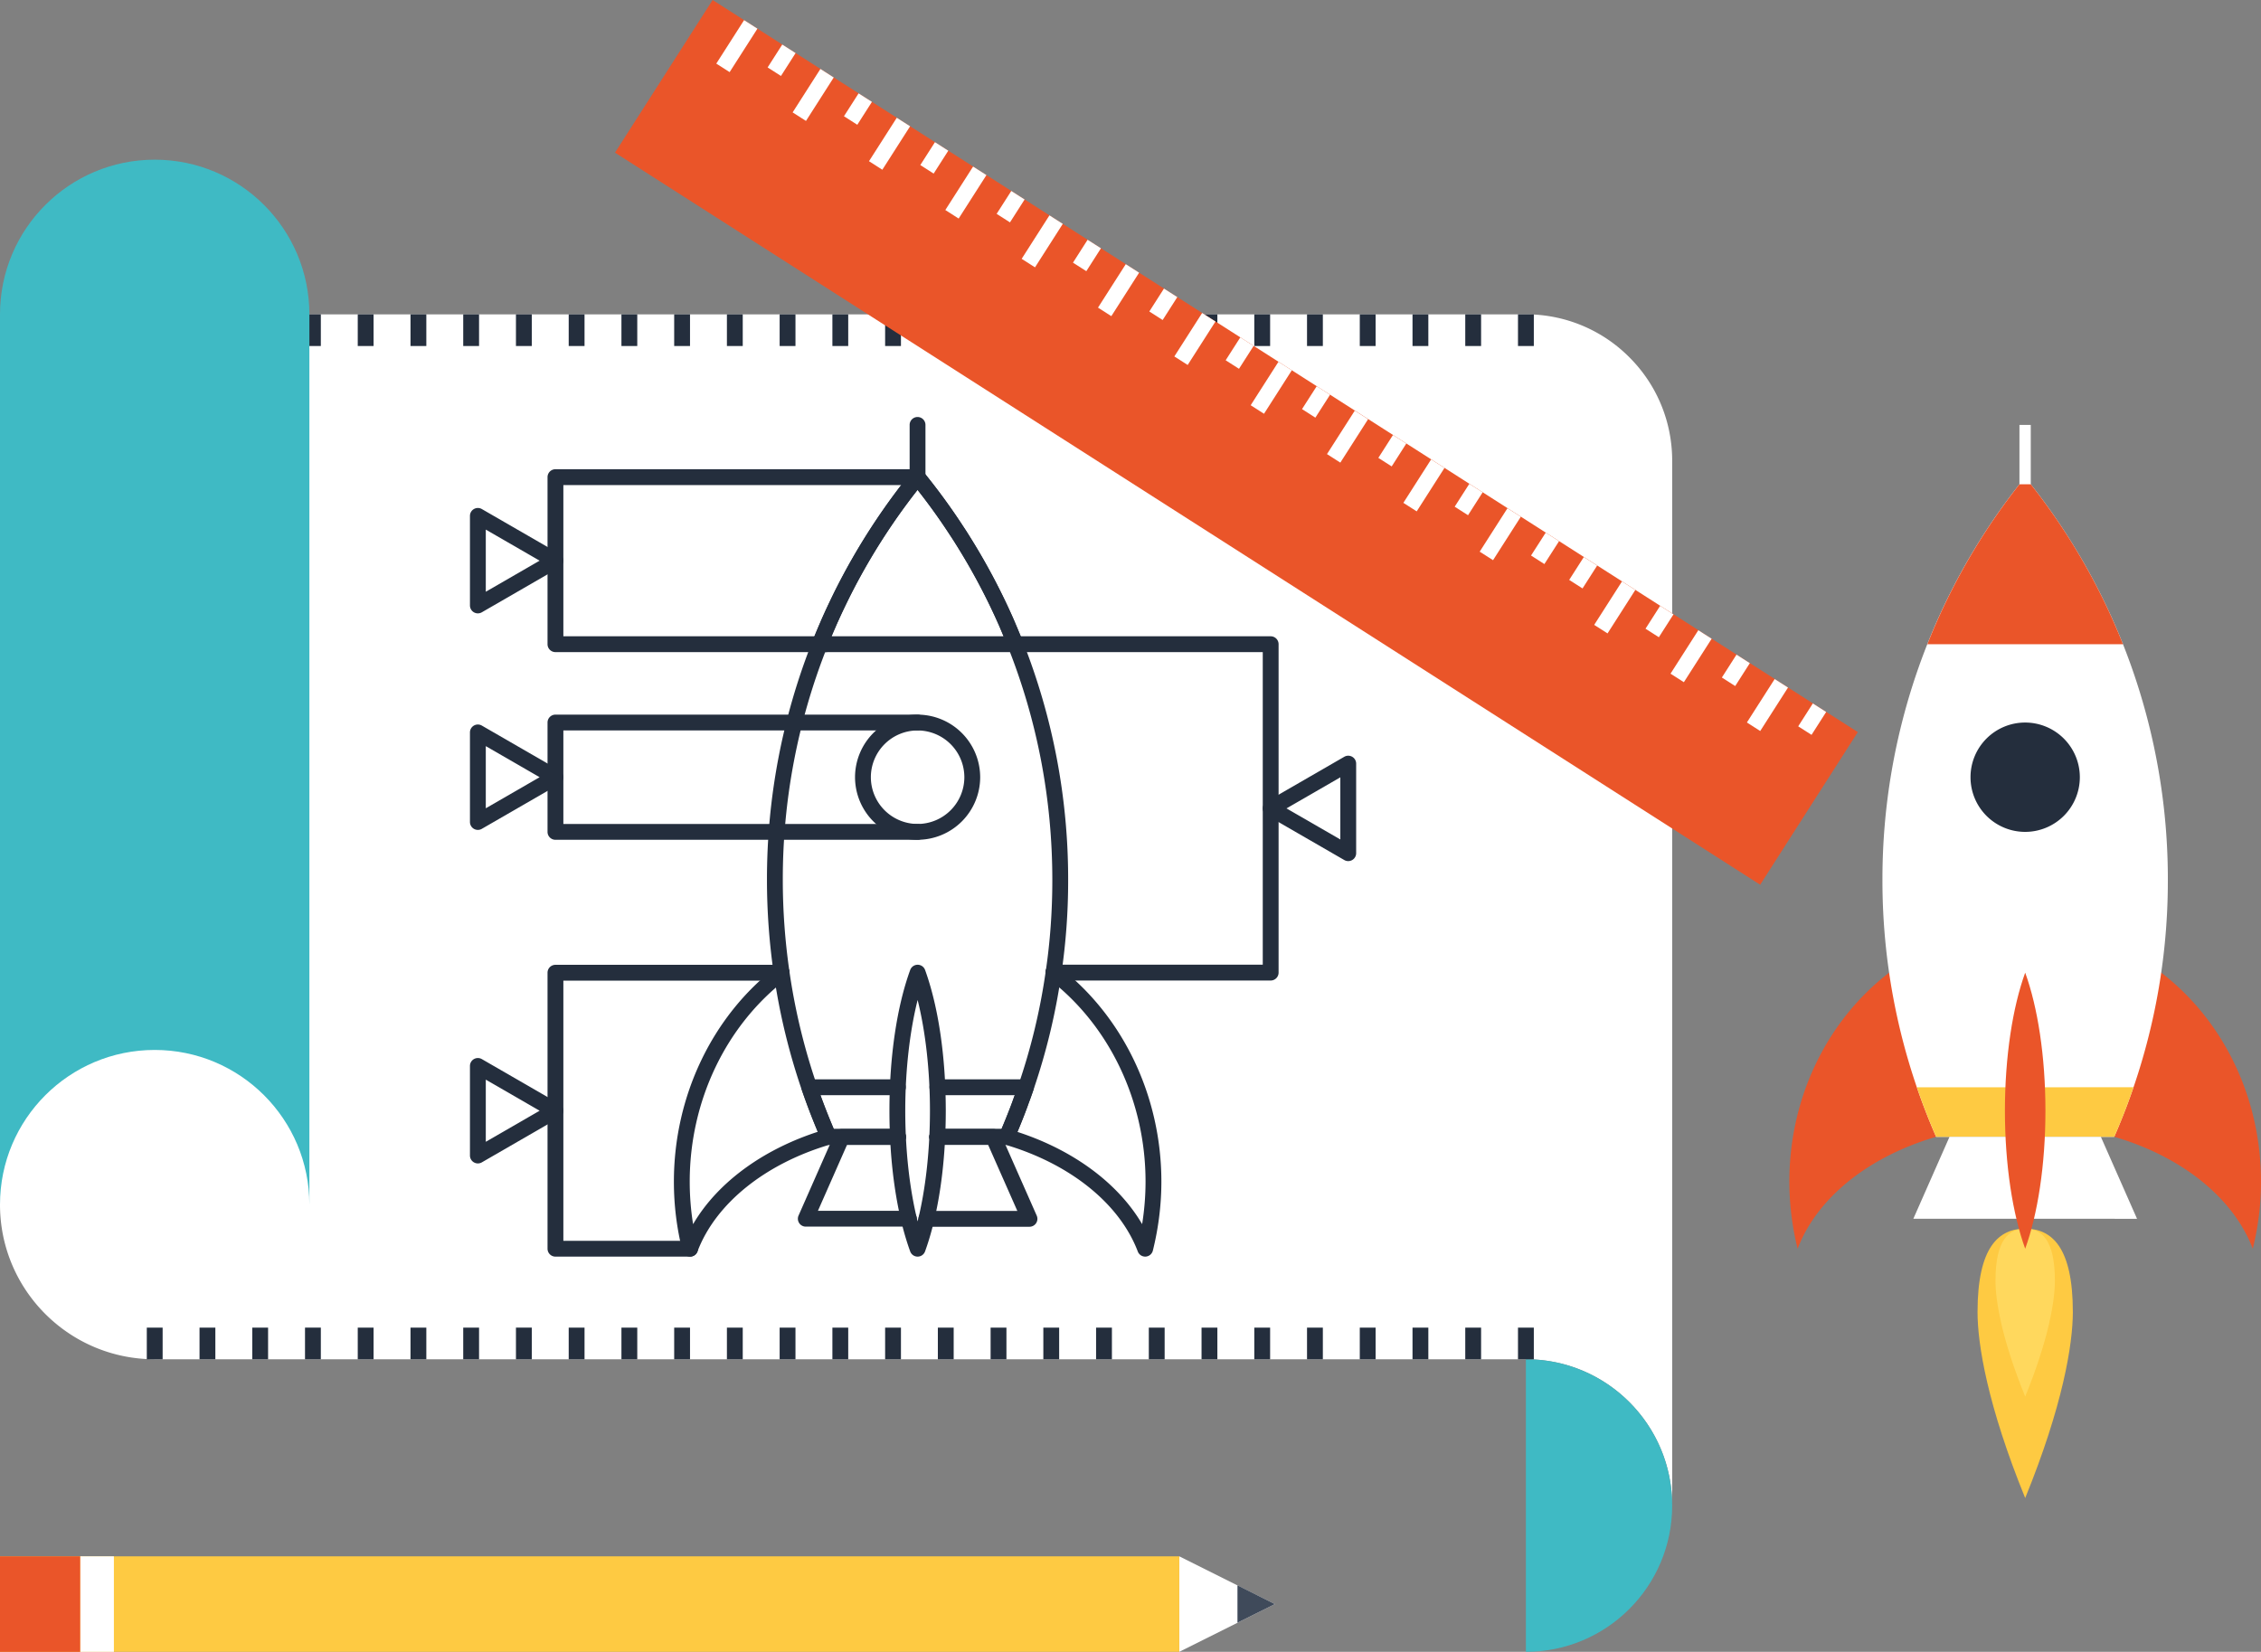 <svg xmlns="http://www.w3.org/2000/svg" viewBox="0 0 199.992 146.138"><rect x="0" y="0" width="199.992" height="146.138" fill="#808080" stroke="none"/><path fill="#FFF" d="M0 27.81v78.764c0 7.557 6.123 13.68 13.682 13.68H134.97c7.15 0 12.939 5.801 12.939 12.943V40.752c0-3.314-1.264-6.627-3.791-9.146a12.872 12.872 0 00-9.148-3.796H0z"/><path fill="#3FBAC4" d="M134.97 120.253v25.885c7.148 0 12.939-5.793 12.939-12.941s-5.79-12.944-12.939-12.944z"/><g fill="#242E3D"><path d="M12.985 117.457h1.4v2.801h-1.4zM17.649 117.457h1.4v2.801h-1.4zM22.313 117.457h1.4v2.801h-1.4zM26.979 117.455h1.4v2.803h-1.4zM31.644 117.457h1.4v2.801h-1.4zM36.31 117.457h1.4v2.801h-1.4zM40.974 117.457h1.4v2.801h-1.4zM45.638 117.455h1.4v2.803h-1.4zM50.304 117.457h1.4v2.801h-1.4zM54.968 117.457h1.4v2.801h-1.4zM59.634 117.457h1.4v2.801h-1.4zM64.298 117.457h1.4v2.801h-1.4zM68.962 117.457h1.4v2.801h-1.4zM73.628 117.457h1.4v2.801h-1.4zM78.292 117.457h1.4v2.801h-1.4zM82.956 117.457h1.4v2.801h-1.4zM87.622 117.457h1.4v2.801h-1.4zM92.286 117.457h1.4v2.801h-1.4zM96.952 117.457h1.4v2.801h-1.4zM101.616 117.457h1.4v2.801h-1.4zM106.28 117.457h1.4v2.801h-1.4zM110.946 117.457h1.4v2.801h-1.4zM115.61 117.457h1.4v2.801h-1.4zM120.277 117.457h1.4v2.801h-1.4zM124.941 117.457h1.4v2.801h-1.4zM129.607 117.457h1.4v2.801h-1.4zM134.271 117.457h1.4v2.801h-1.4z"/><g><path d="M12.985 27.81h1.4v2.802h-1.4zM17.649 27.81h1.4v2.802h-1.4zM22.313 27.81h1.4v2.802h-1.4zM26.979 27.809h1.4v2.803h-1.4zM31.644 27.81h1.4v2.802h-1.4zM36.31 27.81h1.4v2.802h-1.4zM40.974 27.81h1.4v2.802h-1.4zM45.638 27.809h1.4v2.803h-1.4zM50.304 27.81h1.4v2.802h-1.4zM54.968 27.81h1.4v2.802h-1.4zM59.634 27.81h1.4v2.802h-1.4zM64.298 27.81h1.4v2.802h-1.4zM68.962 27.81h1.4v2.802h-1.4zM73.628 27.81h1.4v2.802h-1.4zM78.292 27.81h1.4v2.802h-1.4zM82.956 27.81h1.4v2.802h-1.4zM87.622 27.81h1.4v2.802h-1.4zM92.286 27.81h1.4v2.802h-1.4zM96.952 27.81h1.4v2.802h-1.4zM101.616 27.81h1.4v2.802h-1.4zM106.28 27.81h1.4v2.802h-1.4zM110.946 27.81h1.4v2.802h-1.4zM115.61 27.81h1.4v2.802h-1.4zM120.277 27.81h1.4v2.802h-1.4zM124.941 27.81h1.4v2.802h-1.4zM129.607 27.81h1.4v2.802h-1.4zM134.271 27.81h1.4v2.802h-1.4z"/></g></g><path fill="#3FBAC4" d="M13.682 14.127c7.555 0 13.684 6.126 13.684 13.683v78.764c0-7.559-6.129-13.684-13.684-13.684S0 99.015 0 106.574V27.81c0-7.557 6.127-13.683 13.682-13.683z"/><path fill="#FECA42" d="M179.134 108.703c-2.326-.002-4.215 1.596-4.215 7.379 0 2.85.887 8.281 4.215 16.451 3.328-8.168 4.213-13.602 4.215-16.455.002-5.78-1.889-7.377-4.215-7.375z"/><path fill="#FFD85D" d="M179.134 108.703c-1.453-.002-2.625.994-2.627 4.598-.002 1.777.551 5.164 2.629 10.254 2.076-5.092 2.629-8.477 2.625-10.258 0-3.6-1.178-4.596-2.627-4.594z"/><path fill="#EA5529" d="M179.134 99.472c9.625 0 17.723 4.664 20.129 11.004.473-1.895.73-3.887.729-5.939.002-12.499-9.34-22.628-20.857-22.626-11.523.001-20.859 10.132-20.861 22.628a24.55 24.55 0 00.732 5.938c2.402-6.339 10.501-11.003 20.128-11.005z"/><path fill="#FFF" d="M187.009 100.578a56.396 56.396 0 004.744-22.722 56.346 56.346 0 00-12.627-35.638 56.4 56.4 0 00-12.619 35.638 56.464 56.464 0 004.75 22.722h15.752z"/><path fill="#FECA42" d="M169.552 96.193a58.212 58.212 0 001.705 4.384h15.752a55.232 55.232 0 001.707-4.387l-19.164.003z"/><path fill="#FFF" d="M189.027 107.828l-19.787-.002 3.199-7.248 13.389.002z"/><path fill="#EA5529" d="M177.341 98.264c0 4.828.691 9.173 1.793 12.21 1.102-3.037 1.789-7.385 1.791-12.21-.002-4.827-.689-9.174-1.791-12.211-1.103 3.038-1.791 7.382-1.793 12.211z"/><path fill="#242E3D" d="M183.968 68.76a4.839 4.839 0 01-4.836 4.837 4.834 4.834 0 01-4.834-4.84 4.832 4.832 0 014.832-4.833 4.84 4.84 0 014.838 4.836z"/><path fill="#EA5529" d="M179.126 42.218a56.505 56.505 0 00-8.646 14.775h17.303a56.234 56.234 0 00-8.657-14.775z"/><path fill="#FFF" d="M178.626 37.593h1v5.251h-1z"/><g fill="#242E3D"><path d="M61.041 111.173h-.039a.703.703 0 01-.64-.527c-.5-1.965-.754-4.02-.754-6.107 0-7.562 3.403-14.678 9.104-19.037a.696.696 0 01.98.131.697.697 0 01-.131.98c-5.355 4.096-8.553 10.797-8.553 17.925 0 1.273.1 2.533.298 3.766 2.211-3.787 6.465-6.854 11.786-8.406a.695.695 0 01.868.477.698.698 0 01-.476.867c-5.775 1.686-10.183 5.229-11.79 9.479a.695.695 0 01-.653.452zM101.295 111.173a.699.699 0 01-.654-.451c-1.608-4.244-6.016-7.783-11.79-9.469a.699.699 0 01-.476-.867.695.695 0 01.868-.477c5.316 1.551 9.568 4.611 11.782 8.391.2-1.25.302-2.51.302-3.762 0-7.127-3.202-13.833-8.565-17.936a.7.7 0 11.851-1.111c5.707 4.365 9.114 11.486 9.114 19.047 0 2.039-.254 4.092-.753 6.104a.703.703 0 01-.638.531h-.041z"/><path d="M89.047 101.283h-6.141a.7.7 0 010-1.4h5.681c.261-.609.506-1.225.745-1.84.123-.322.245-.647.358-.973.104-.262.185-.494.268-.731l.111-.315a54.755 54.755 0 002.425-10.073c.39-2.605.587-5.326.587-8.091 0-7.119-1.318-14.055-3.919-20.613l-.798-1.924a55.85 55.85 0 00-3.833-7.201 16.186 16.186 0 00-.488-.756 52.994 52.994 0 00-2.884-4.027 56.48 56.48 0 00-5.256 8.03 53.165 53.165 0 00-1.16 2.286l-.111.233c-.154.326-.308.646-.453.975a18.46 18.46 0 00-.313.707c-.209.475-.401.937-.593 1.401l-.099.271a.637.637 0 01-.051.105 55.672 55.672 0 00-3.882 20.513c0 2.686.198 5.41.588 8.099a55.141 55.141 0 003.647 13.269c.092.223.182.441.274.656h5.679a.7.7 0 010 1.4h-6.141a.701.701 0 01-.668-.492c-.152-.338-.295-.68-.438-1.029a56.467 56.467 0 01-3.738-13.604 57.936 57.936 0 01-.604-8.299 57.058 57.058 0 014.021-21.129c.012-.029.024-.058.04-.085l.071-.195c.2-.488.398-.962.607-1.437.102-.239.208-.487.326-.736.145-.325.302-.655.461-.991l.111-.234a55.17 55.17 0 011.194-2.353 58.323 58.323 0 015.938-8.924.703.703 0 01.544-.262c.184.036.411.095.546.259a55.283 55.283 0 013.509 4.818c.17.248.349.522.514.796a57.21 57.21 0 013.93 7.386l.808 1.949a57.088 57.088 0 014.021 21.138 56.13 56.13 0 01-.602 8.292 56.103 56.103 0 01-2.468 10.266l-.004.014a1.092 1.092 0 01-.038.108l-.091.263c-.089.256-.178.507-.277.759-.106.308-.234.646-.363.985a58.47 58.47 0 01-.951 2.32.7.7 0 01-.64.416z"/><path d="M79.43 101.283h-6.141a.701.701 0 01-.668-.492c-.152-.338-.295-.68-.438-1.029a64.246 64.246 0 01-1.26-3.341.698.698 0 01.661-.93h7.834a.7.7 0 110 1.4h-6.843a59.994 59.994 0 001.175 2.991h5.679a.701.701 0 01.001 1.401zM89.047 101.283h-6.141a.7.7 0 010-1.4h5.681c.261-.609.507-1.225.745-1.84.123-.322.245-.647.358-.973.021-.053.044-.113.068-.179h-6.841a.7.7 0 110-1.4h7.832a.698.698 0 01.662.927s-.27.789-.41 1.143c-.106.308-.234.646-.363.985a58.47 58.47 0 01-.951 2.32.7.7 0 01-.64.417z"/><path d="M80.391 108.521h-9.115a.698.698 0 01-.641-.982l3.191-7.238a.7.7 0 01.641-.418h4.963a.7.7 0 010 1.4h-4.507l-2.574 5.838h8.042a.7.7 0 010 1.4zM91.061 108.533h-9.115a.7.7 0 010-1.4h8.041l-2.585-5.85h-4.495a.7.7 0 010-1.4h4.951c.277 0 .528.164.641.416l3.203 7.25a.702.702 0 01-.641.984z"/><path d="M81.166 111.175a.7.7 0 01-.658-.463c-1.184-3.262-1.835-7.684-1.835-12.449.002-4.778.654-9.2 1.837-12.45a.702.702 0 01.658-.461h.001a.7.7 0 01.657.462c1.179 3.256 1.829 7.677 1.831 12.449-.002 4.775-.653 9.197-1.833 12.449a.7.7 0 01-.658.463zm.001-22.705c-.702 2.794-1.093 6.236-1.094 9.794 0 3.55.391 6.992 1.093 9.792.7-2.795 1.09-6.236 1.091-9.792-.001-3.555-.391-6.997-1.09-9.794zM81.164 74.297a5.545 5.545 0 01-5.534-5.54 5.54 5.54 0 015.532-5.533 5.545 5.545 0 015.538 5.535 5.544 5.544 0 01-5.536 5.538zm0-9.673a4.14 4.14 0 00-4.134 4.133 4.144 4.144 0 004.134 4.14A4.142 4.142 0 0085.3 68.76a4.143 4.143 0 00-4.136-4.136zM89.814 57.693H72.512a.7.7 0 01-.65-.958 57.222 57.222 0 018.755-14.958.7.7 0 01.543-.26h.001c.211 0 .41.095.543.259a56.842 56.842 0 018.762 14.959.698.698 0 01-.652.958zm-16.261-1.4h15.221a55.451 55.451 0 00-7.612-12.954 55.742 55.742 0 00-7.609 12.954z"/><path d="M81.16 42.918a.7.7 0 01-.7-.7v-4.625a.7.7 0 111.4 0v4.625a.7.7 0 01-.7.7z"/><g><path d="M42.27 102.929a.701.701 0 01-.701-.701v-7.923a.7.7 0 011.05-.606l6.861 3.962a.7.7 0 010 1.212l-6.861 3.963a.697.697 0 01-.349.093zm.7-7.411v5.498l4.762-2.749-4.762-2.749zM119.255 76.182a.694.694 0 01-.35-.094l-6.861-3.962a.7.7 0 010-1.212l6.861-3.961a.7.7 0 011.051.606v7.923a.7.7 0 01-.701.7zm-5.46-4.662l4.761 2.749v-5.498l-4.761 2.749z"/><path d="M61.041 111.175h-11.91a.7.7 0 01-.7-.701V86.058a.7.7 0 01.7-.7h20.006a.7.7 0 110 1.4H49.831v23.017h11.21a.7.7 0 010 1.4zM73.059 57.693H49.131a.7.7 0 01-.7-.7v-14.78a.7.7 0 01.7-.7h32.025a.7.7 0 110 1.4H49.831v13.38h23.228a.7.7 0 110 1.4zM81.166 74.297H49.131a.7.7 0 01-.7-.7v-9.673a.7.7 0 01.7-.7h32.025a.7.7 0 110 1.4H49.831v8.272h31.335a.7.7 0 110 1.401zM112.395 86.747H93.188a.7.7 0 110-1.4h18.507V57.693h-21.88a.7.7 0 110-1.4h22.58a.7.7 0 01.7.7v29.054a.7.7 0 01-.7.7z"/><path d="M42.27 54.265a.7.7 0 01-.701-.7v-7.924a.7.7 0 011.05-.606l6.861 3.962a.7.7 0 010 1.212l-6.861 3.962a.698.698 0 01-.349.094zm.7-7.411v5.498l4.762-2.749-4.762-2.749zM42.27 73.422a.7.7 0 01-.701-.7v-7.924a.7.7 0 011.05-.606l6.861 3.962a.7.7 0 010 1.212l-6.861 3.962a.687.687 0 01-.349.094zm.7-7.411v5.498l4.762-2.749-4.762-2.749z"/></g></g><g><path fill="#FFF" d="M104.314 146.138l8.452-4.222-8.452-4.225z"/><path fill="#FECA42" d="M0 137.691h104.314v8.447H0z"/><path fill="#3F4A5A" d="M109.457 143.564l3.309-1.648-3.309-1.661z"/><path fill="#FFF" d="M7.09 137.691h2.984v8.447H7.09z"/><path fill="#EA5529" d="M0 137.691h7.09v8.447H0z"/></g><g><path fill="#EA5529" d="M63.033 0l101.295 64.768-8.636 13.505L54.398 13.505z"/><g fill="#FFF"><path d="M65.816 1.782l1.18.754-2.458 3.845-1.18-.754zM72.567 6.1l1.18.754-2.456 3.844-1.18-.754zM79.322 10.418l1.18.754-2.457 3.844-1.18-.754zM86.073 14.736l1.18.754-2.457 3.845-1.18-.754zM92.827 19.052l1.18.754-2.458 3.846-1.18-.754zM99.578 23.371l1.18.754-2.457 3.845-1.18-.754zM106.332 27.69l1.18.754-2.458 3.845-1.18-.754zM113.084 32.007l1.18.754-2.458 3.845-1.18-.754zM119.834 36.331l1.18.754-2.458 3.844-1.18-.754zM126.588 40.644l1.18.754-2.456 3.843-1.18-.754zM133.341 44.962l1.18.754-2.457 3.844-1.18-.754zM143.47 51.439l1.179.754-2.458 3.845-1.18-.754zM150.221 55.756l1.18.754-2.458 3.845-1.18-.754zM156.975 60.075l1.18.753-2.458 3.845-1.18-.754z"/><g><path d="M69.193 3.941l1.18.754-1.294 2.025-1.18-.754zM75.945 8.26l1.18.753-1.294 2.025-1.18-.754zM82.699 12.578l1.18.754-1.295 2.025-1.18-.754zM89.45 16.895l1.18.754-1.294 2.025-1.18-.754zM96.202 21.212l1.18.754-1.294 2.025-1.18-.754zM102.956 25.53l1.18.755-1.296 2.027-1.18-.754zM109.708 29.848l1.18.754-1.295 2.026-1.18-.754zM116.466 34.169l1.18.756-1.298 2.025-1.18-.756zM123.213 38.485l1.18.754-1.294 2.025-1.18-.754zM129.965 42.803l1.18.754-1.294 2.025-1.18-.754zM136.723 47.123l1.18.756-1.298 2.024-1.18-.756zM140.093 49.281l1.18.754-1.294 2.024-1.18-.754zM146.845 53.598l1.18.754-1.295 2.025-1.18-.754zM153.598 57.916l1.18.754-1.294 2.025-1.18-.754zM160.35 62.234l1.18.754-1.294 2.025-1.18-.754z"/></g></g></g></svg>